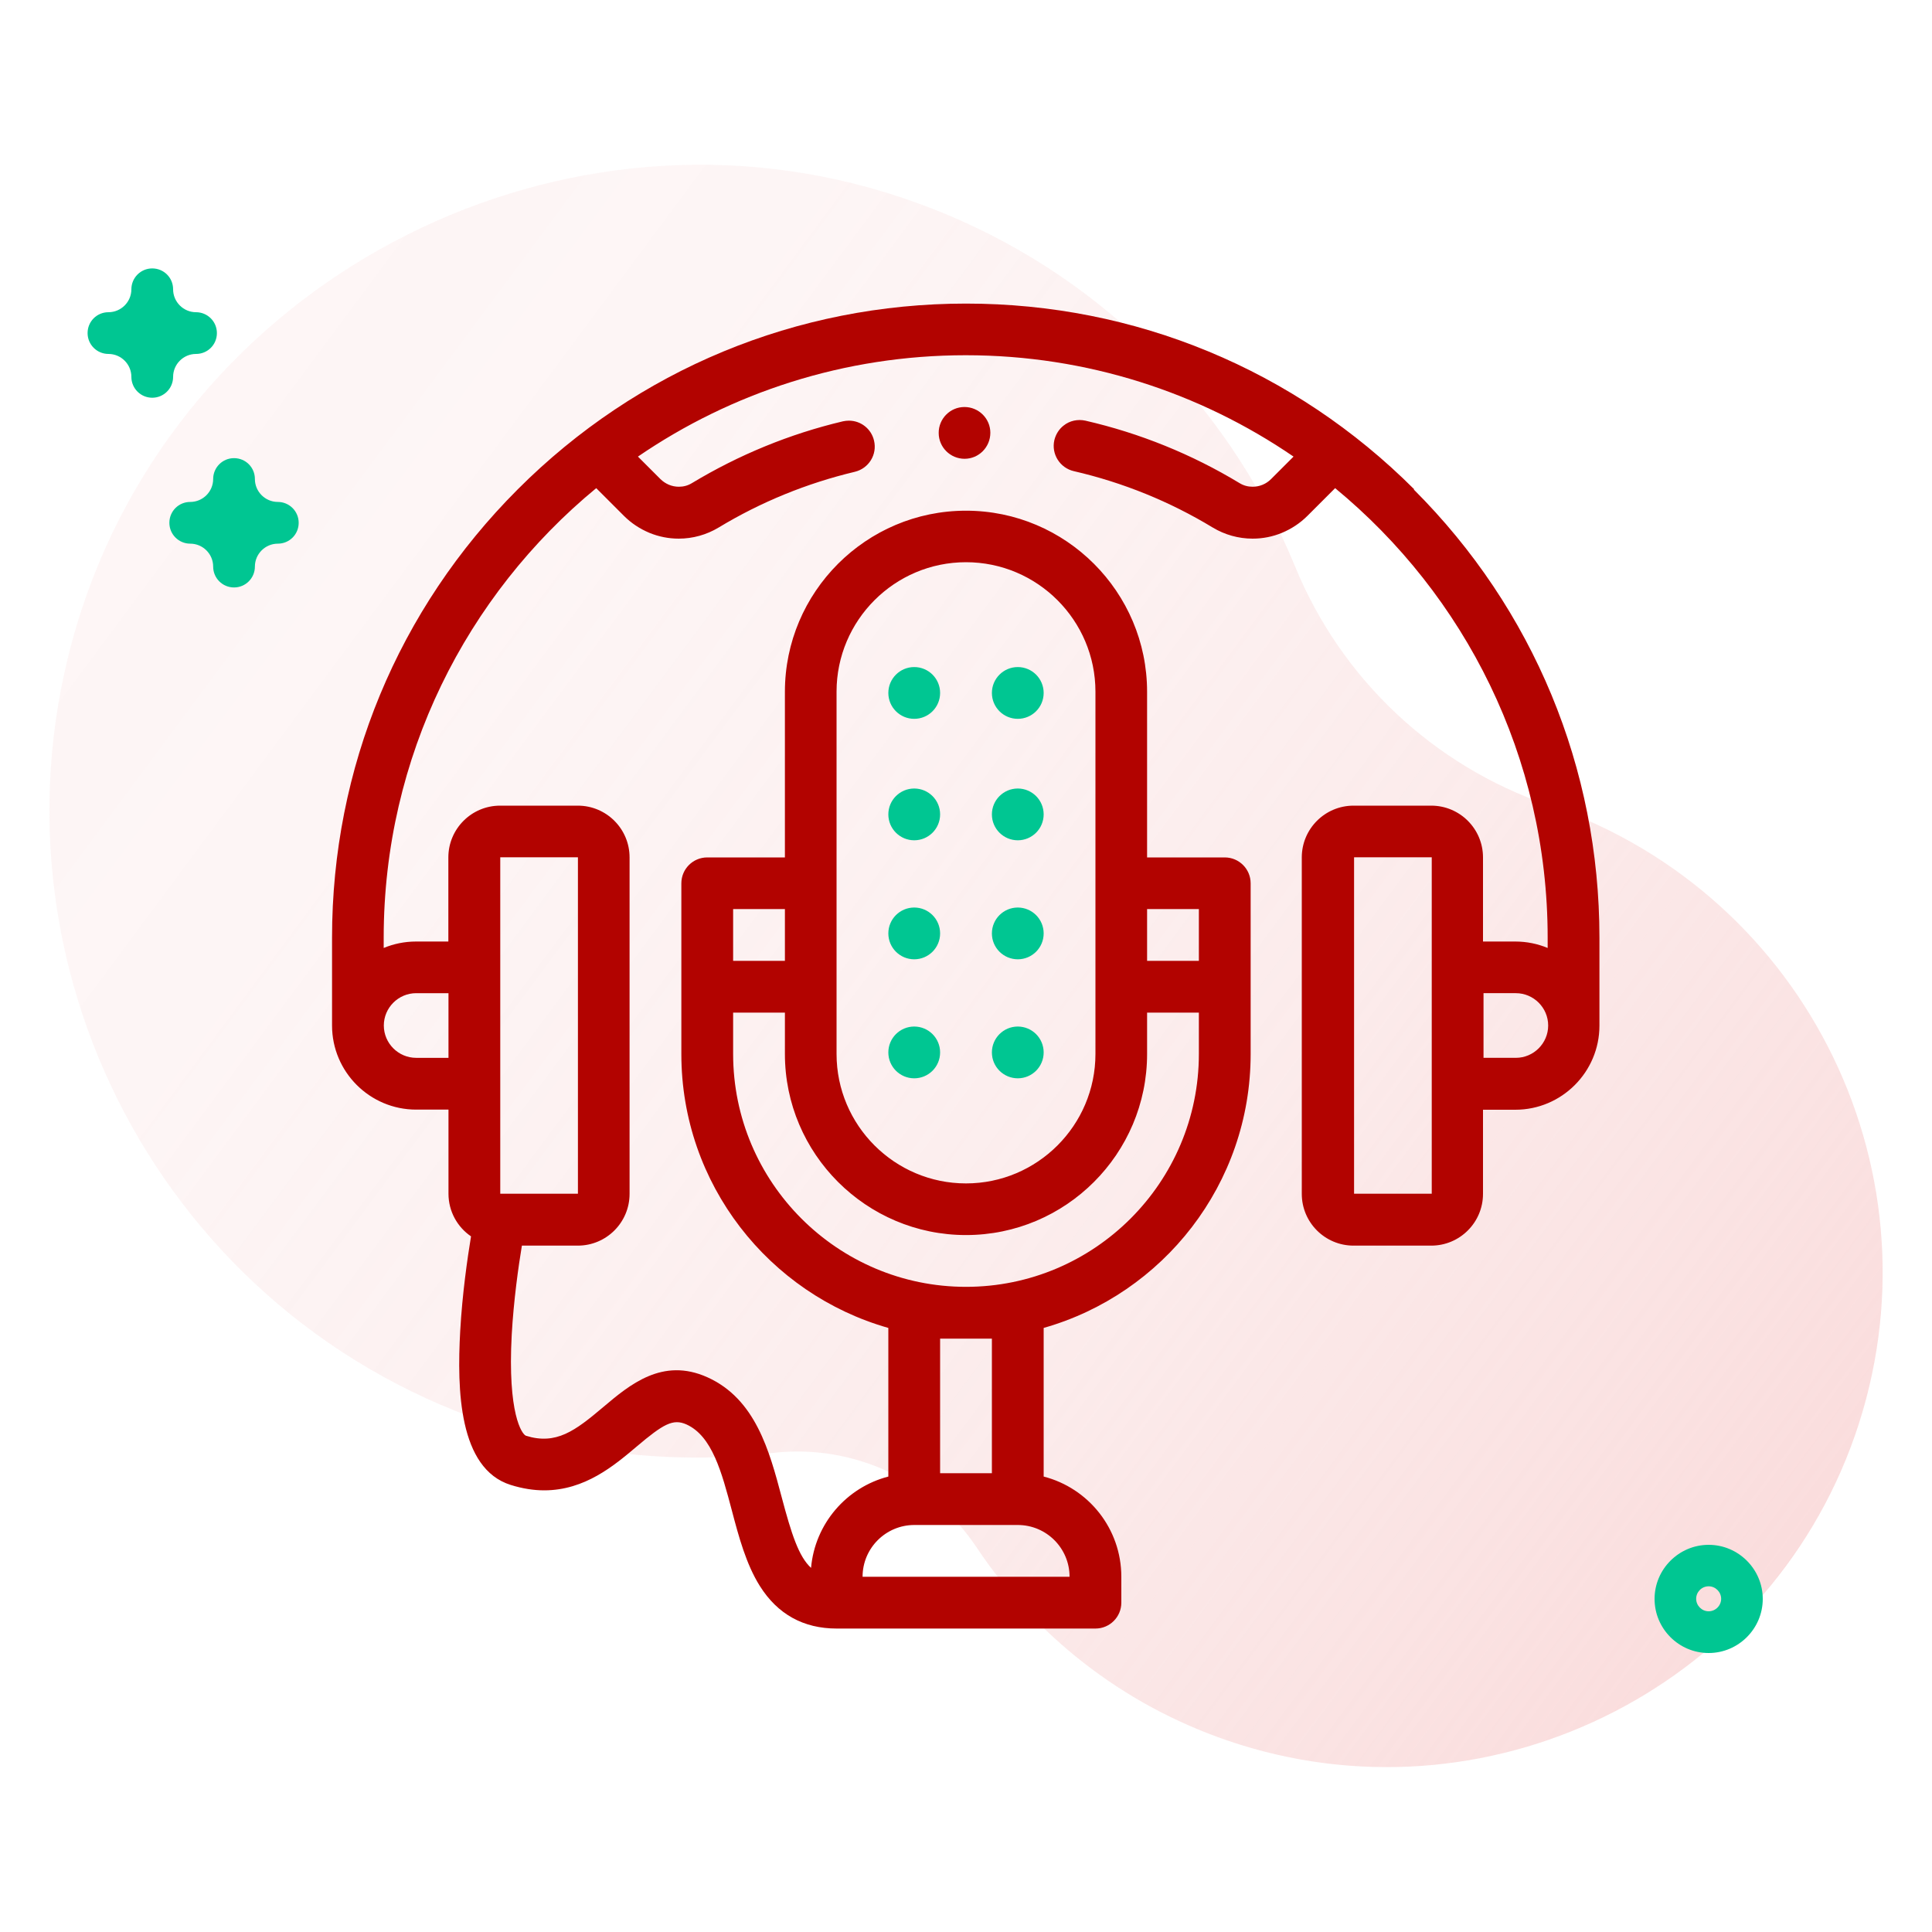 <?xml version="1.0" encoding="UTF-8"?>
<svg id="Camada_1" data-name="Camada 1" xmlns="http://www.w3.org/2000/svg" xmlns:xlink="http://www.w3.org/1999/xlink" viewBox="0 0 150 150">
  <defs>
    <style>
      .cls-1 {
        fill: url(#Gradiente_sem_nome_22);
      }

      .cls-1, .cls-2, .cls-3 {
        stroke-width: 0px;
      }

      .cls-2 {
        fill: #00c692;
      }

      .cls-3 {
        fill: #b20300;
      }
    </style>
    <linearGradient id="Gradiente_sem_nome_22" data-name="Gradiente sem nome 22" x1="236.88" y1="-182" x2="399.7" y2="-234.1" gradientTransform="translate(-159.59 -221.67) rotate(18.85) scale(1 -1)" gradientUnits="userSpaceOnUse">
      <stop offset="0" stop-color="#efa5a5" stop-opacity=".1"/>
      <stop offset=".23" stop-color="#efa5a5" stop-opacity=".11"/>
      <stop offset=".44" stop-color="#efa6a6" stop-opacity=".16"/>
      <stop offset=".64" stop-color="#f0a8a8" stop-opacity=".23"/>
      <stop offset=".84" stop-color="#f2abab" stop-opacity=".34"/>
      <stop offset="1" stop-color="#f4aeae" stop-opacity=".45"/>
    </linearGradient>
  </defs>
  <g>
    <path class="cls-1" d="M120.37,62.57c-.05-.02-.11-.04-.16-.06-8.94-3.07-16.09-9.81-19.67-18.55-5.33-13.03-16.07-23.76-30.48-28.6C43.93,6.56,14.91,21.14,6.33,47.35c-8.52,26.07,5.47,54.22,31.51,63.11,7.35,2.51,14.89,3.22,22.12,2.35,6.24-.74,12.39,2.11,15.87,7.34,4.51,6.76,11.18,12.14,19.46,14.98,19.91,6.83,41.81-3.81,48.73-23.69,6.98-20.07-3.6-41.91-23.64-48.88Z"/>
    <path class="cls-2" d="M132.66,128.34c-2.32,0-4.2-1.89-4.2-4.2s1.89-4.2,4.2-4.2,4.2,1.89,4.2,4.2-1.89,4.2-4.2,4.2ZM132.66,123.16c-.54,0-.97.44-.97.97s.44.97.97.97.97-.44.97-.97-.44-.97-.97-.97Z"/>
    <path class="cls-2" d="M11.82,30.88c-.89,0-1.62-.72-1.62-1.62,0-.98-.8-1.78-1.78-1.78-.89,0-1.62-.72-1.62-1.62s.72-1.62,1.62-1.62c.98,0,1.78-.8,1.78-1.78,0-.89.72-1.62,1.62-1.62s1.62.72,1.62,1.62c0,.98.8,1.78,1.78,1.78.89,0,1.62.72,1.62,1.62s-.72,1.62-1.62,1.62c-.98,0-1.78.8-1.78,1.78,0,.89-.72,1.62-1.62,1.62Z"/>
    <path class="cls-2" d="M18.17,45.61c-.89,0-1.62-.72-1.62-1.62,0-.98-.8-1.78-1.78-1.78-.89,0-1.62-.72-1.62-1.62s.72-1.62,1.62-1.62c.98,0,1.78-.8,1.78-1.78,0-.89.72-1.62,1.62-1.62s1.62.72,1.62,1.62c0,.98.8,1.78,1.78,1.78.89,0,1.62.72,1.62,1.62s-.72,1.62-1.62,1.62c-.98,0-1.78.8-1.78,1.78,0,.89-.72,1.62-1.62,1.62Z"/>
  </g>
  <g>
    <circle class="cls-2" cx="79.02" cy="72.47" r="2.01"/>
    <circle class="cls-2" cx="79.02" cy="63.23" r="2.01"/>
    <circle class="cls-2" cx="79.02" cy="81.71" r="2.01"/>
    <circle class="cls-2" cx="79.02" cy="53.8" r="2.01"/>
    <circle class="cls-2" cx="70.98" cy="53.8" r="2.01"/>
    <circle class="cls-2" cx="70.98" cy="81.71" r="2.01"/>
    <circle class="cls-2" cx="70.98" cy="72.47" r="2.01"/>
    <circle class="cls-2" cx="70.98" cy="63.23" r="2.01"/>
    <path class="cls-3" d="M109.8,37.99c-9.3-9.3-21.66-14.42-34.8-14.42s-25.51,5.12-34.8,14.42c-9.3,9.3-14.42,21.66-14.42,34.8v6.83c0,3.6,2.93,6.53,6.53,6.53h2.51v6.53c0,1.37.69,2.59,1.75,3.31-.28,1.7-.68,4.48-.84,7.36-.25,4.52-.12,10.67,3.92,11.94.93.29,1.79.42,2.6.42,3.16,0,5.43-1.92,7.18-3.4,2.07-1.75,2.82-2.18,3.86-1.72,2,.9,2.74,3.7,3.53,6.68.54,2.05,1.11,4.17,2.17,5.86,1.38,2.2,3.39,3.31,5.97,3.31h20.09c1.11,0,2.01-.9,2.01-2.01v-2.01c0-3.74-2.56-6.89-6.03-7.78v-11.54c9.27-2.63,16.07-11.17,16.07-21.26v-13.26c0-1.11-.9-2.01-2.01-2.01h-6.03v-12.86c0-7.75-6.31-14.06-14.06-14.06s-14.06,6.31-14.06,14.06v12.86h-6.03c-1.11,0-2.01.9-2.01,2.01v13.26c0,10.1,6.81,18.63,16.07,21.26v11.54c-3.25.84-5.7,3.66-6,7.09-.96-.88-1.52-2.63-2.28-5.49-.95-3.58-2.03-7.63-5.77-9.31-3.49-1.57-6.04.59-8.09,2.32-2.19,1.85-3.65,2.95-5.99,2.22-.32-.1-1.44-1.72-1.11-7.84.15-2.67.52-5.3.79-6.92h4.34c2.22,0,4.02-1.8,4.02-4.02v-26.12c0-2.22-1.8-4.02-4.02-4.02h-6.03c-2.22,0-4.02,1.8-4.02,4.02v6.53h-2.51c-.89,0-1.74.18-2.51.5v-.8c0-14.04,6.43-26.6,16.5-34.9l2.15,2.15c.57.57,1.24,1.01,1.98,1.32.73.3,1.5.45,2.28.45h0c1.09,0,2.16-.3,3.09-.86,3.29-1.99,6.85-3.44,10.58-4.33,1.08-.26,1.75-1.34,1.49-2.42-.21-.91-1.02-1.55-1.95-1.55-.16,0-.31.02-.46.05-4.14.98-8.08,2.6-11.73,4.8-.31.19-.65.28-1.01.28-.54,0-1.04-.21-1.43-.59l-1.75-1.75c7.25-4.96,16.02-7.87,25.45-7.87s18.2,2.91,25.45,7.87l-1.75,1.75c-.38.38-.89.59-1.43.59-.36,0-.7-.09-1.01-.28-3.72-2.25-7.75-3.88-11.97-4.85-.59-.13-1.22,0-1.69.38-.36.28-.61.68-.72,1.13-.25,1.08.43,2.16,1.51,2.41,3.81.88,7.44,2.35,10.79,4.38.93.56,2,.86,3.09.86h0s0,0,0,0c.79,0,1.55-.15,2.28-.45.74-.31,1.41-.75,1.98-1.32l2.15-2.15c10.07,8.3,16.5,20.86,16.5,34.9v.8c-.77-.32-1.62-.5-2.51-.5h-2.51v-6.53c0-2.22-1.8-4.02-4.02-4.02h-6.03c-2.22,0-4.02,1.8-4.02,4.02v26.12c0,2.22,1.8,4.02,4.02,4.02h6.03c2.22,0,4.02-1.8,4.02-4.02v-6.53h2.51c3.6,0,6.53-2.93,6.53-6.53v-6.83c0-13.15-5.12-25.51-14.42-34.8h0ZM93.08,70.58v4.02h-4.02v-4.02h4.02ZM64.95,53.7c0-5.54,4.51-10.05,10.05-10.05s10.05,4.51,10.05,10.05v28.13c0,5.54-4.51,10.05-10.05,10.05s-10.05-4.51-10.05-10.05v-28.13ZM56.92,70.58h4.02v4.02h-4.02v-4.02ZM56.92,81.83v-3.21h4.02v3.21c0,7.75,6.31,14.06,14.06,14.06s14.06-6.31,14.06-14.06v-3.21h4.02v3.21c0,9.97-8.11,18.08-18.08,18.08s-18.08-8.11-18.08-18.08ZM77.01,103.93v10.45h-4.02v-10.45h4.02ZM70.98,118.4h8.04c2.22,0,4.02,1.8,4.02,4.02h-16.07c0-2.22,1.8-4.02,4.02-4.02ZM38.84,66.56h6.03v26.12h-6.03v-26.12ZM32.31,77.11h2.51v5.02h-2.51c-1.38,0-2.51-1.13-2.51-2.51s1.13-2.51,2.51-2.51ZM111.16,92.68h-6.03v-26.12h6.03v26.12s0,0,0,0ZM117.69,82.13h-2.51v-5.02h2.51c1.38,0,2.51,1.13,2.51,2.51s-1.13,2.51-2.51,2.51Z"/>
    <path class="cls-3" d="M74.88,31.6c-1.11,0-2.01.91-2,2.02,0,1.1.9,2,2.01,2h0c1.11,0,2-.91,2-2.02,0-1.1-.9-2-2.01-2h0Z"/>
  </g>
</svg>